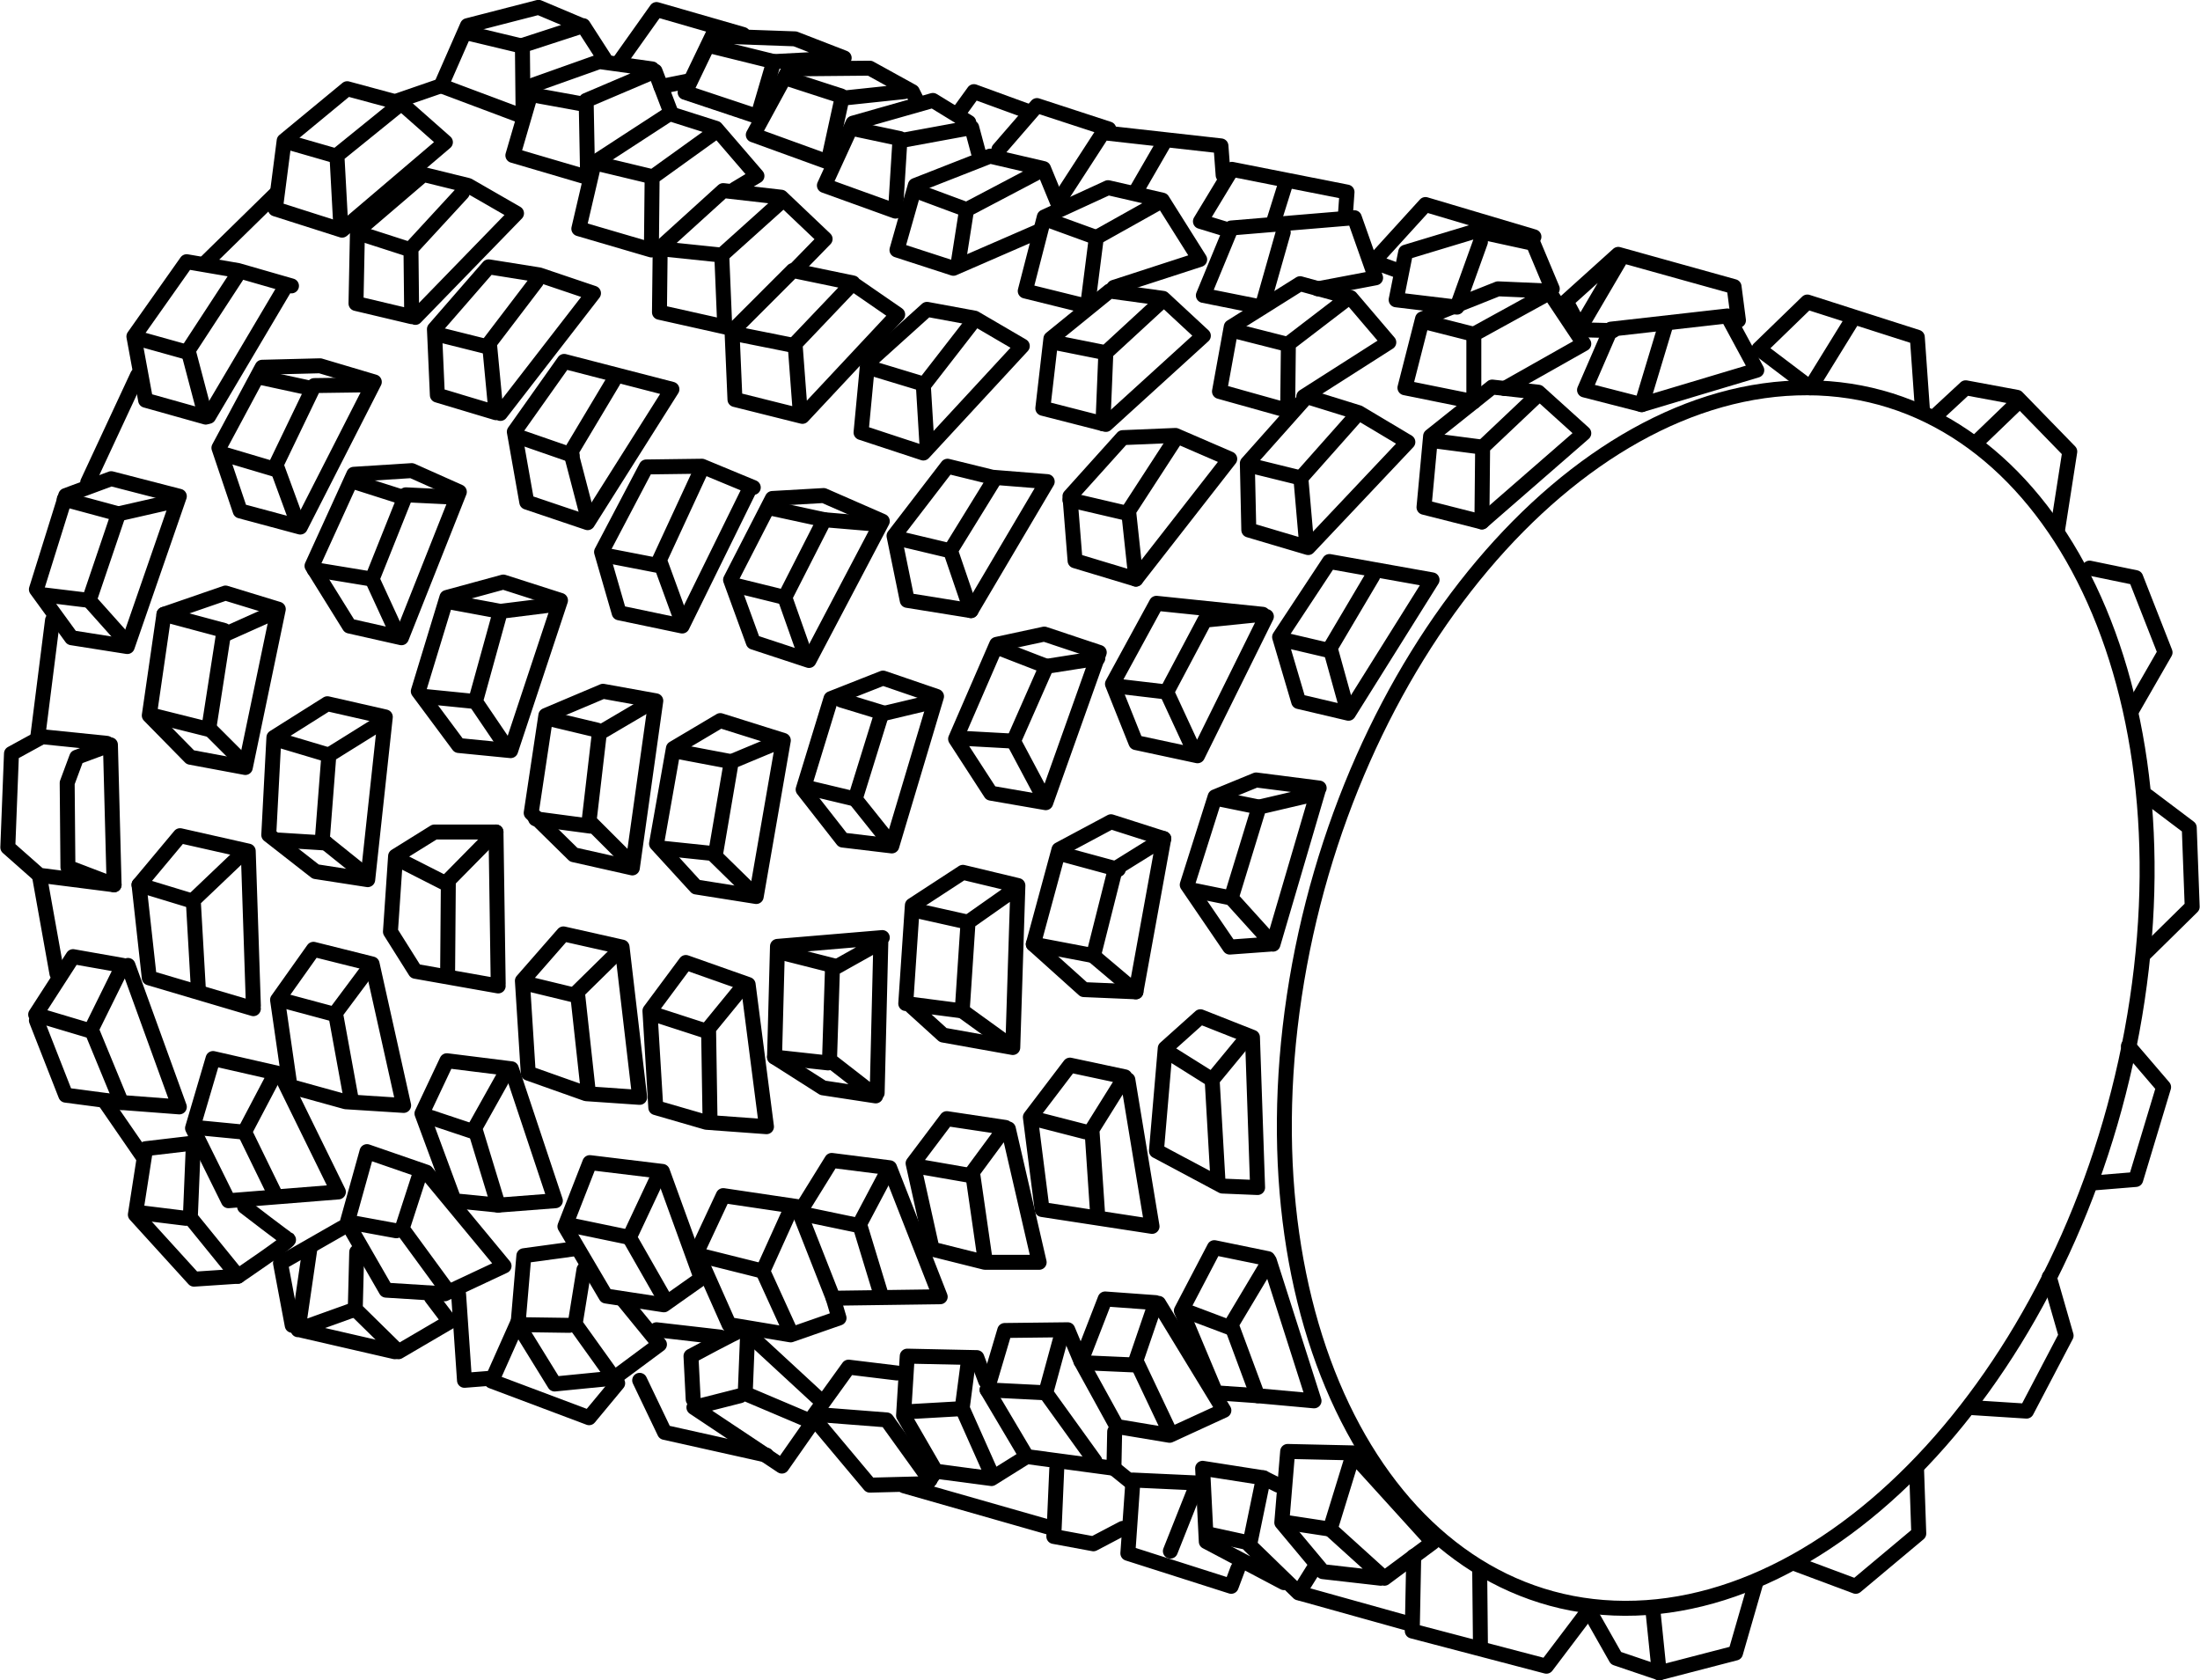 <?xml version="1.0" encoding="UTF-8"?>
<!DOCTYPE svg PUBLIC "-//W3C//DTD SVG 1.1//EN" "http://www.w3.org/Graphics/SVG/1.1/DTD/svg11.dtd">
<!-- Creator: CorelDRAW X7 -->
<svg xmlns="http://www.w3.org/2000/svg" xml:space="preserve" width="3000px" height="2291px" version="1.1" style="shape-rendering:geometricPrecision; text-rendering:geometricPrecision; image-rendering:optimizeQuality; fill-rule:evenodd; clip-rule:evenodd"
viewBox="0 0 3000 2292"
 xmlns:xlink="http://www.w3.org/1999/xlink">
 <defs>
  <style type="text/css">
   <![CDATA[
    .str0 {stroke:black;stroke-width:20.402;stroke-linecap:round;stroke-linejoin:round}
    .fil0 {fill:none;fill-rule:nonzero}
   ]]>
  </style>
 </defs>
 <g id="Layer_x0020_1">
  <g id="_903332864">
   <polygon class="fil0 str0" points="1587,1144 1521,1185 1491,1304 1549,1353 "/>
   <polyline class="fil0 str0" points="1587,1144 1515,1121 1444,1159 1409,1288 1478,1350 1549,1353 "/>
   <line class="fil0 str0" x1="1409" y1="1288" x2="1493" y2= "1304" />
   <line class="fil0 str0" x1="1444" y1="1164" x2="1525" y2= "1186" />
   <path class="fil0 str0" d="M2915 1364c-69,460 -382,831 -699,830 -318,-1 -520,-375 -451,-835 69,-459 382,-831 700,-830 317,1 519,375 450,835z"/>
   <polyline class="fil0 str0" points="2640,567 2681,529 2751,542 2823,616 2806,725 "/>
   <line class="fil0 str0" x1="2751" y1="550" x2="2697" y2= "602" />
   <polyline class="fil0 str0" points="2850,775 2913,788 2953,890 2907,970 "/>
   <polyline class="fil0 str0" points="2929,1086 2986,1129 2990,1237 2926,1300 "/>
   <polyline class="fil0 str0" points="2903,1427 2951,1483 2913,1609 2852,1614 "/>
   <polyline class="fil0 str0" points="2795,1742 2818,1822 2764,1925 2686,1920 "/>
   <polyline class="fil0 str0" points="2614,2005 2617,2092 2531,2164 2448,2133 "/>
   <polyline class="fil0 str0" points="2395,2158 2367,2255 2263,2282 2204,2262 2166,2195 "/>
   <line class="fil0 str0" x1="2254" y1="2194" x2="2263" y2= "2282" />
   <polyline class="fil0 str0" points="2622,559 2615,460 2465,412 2399,476 2469,529 2527,435 "/>
   <polygon class="fil0 str0" points="2396,505 2356,431 2197,449 2161,532 2239,552 "/>
   <line class="fil0 str0" x1="2271" y1="446" x2="2239" y2= "552" />
   <polygon class="fil0 str0" points="2160,591 2098,535 2035,528 1951,595 1942,692 2021,712 "/>
   <polyline class="fil0 str0" points="2096,540 2022,610 2021,712 "/>
   <line class="fil0 str0" x1="1953" y1="601" x2="2022" y2= "610" />
   <polygon class="fil0 str0" points="1953,791 1839,973 1771,957 1745,869 1813,766 "/>
   <polyline class="fil0 str0" points="1872,786 1814,884 1837,967 "/>
   <line class="fil0 str0" x1="1747" y1="872" x2="1811" y2= "887" />
   <polyline class="fil0 str0" points="1794,1083 1717,1101 1679,1225 1736,1288 1798,1077 1799,1075 1713,1064 1657,1087 1619,1207 1677,1292 1732,1288 "/>
   <line class="fil0 str0" x1="1625" y1="1214" x2="1679" y2= "1225" />
   <line class="fil0 str0" x1="1663" y1="1090" x2="1717" y2= "1101" />
   <polygon class="fil0 str0" points="1708,1415 1637,1387 1589,1430 1577,1570 1667,1618 1715,1620 "/>
   <polyline class="fil0 str0" points="1700,1416 1653,1473 1661,1612 "/>
   <line class="fil0 str0" x1="1594" y1="1436" x2="1653" y2= "1473" />
   <polygon class="fil0 str0" points="1731,1720 1792,1911 1715,1904 1679,1807 "/>
   <polyline class="fil0 str0" points="1729,1717 1656,1702 1611,1788 1658,1900 1715,1904 "/>
   <line class="fil0 str0" x1="1616" y1="1788" x2="1677" y2= "1811" />
   <polyline class="fil0 str0" points="1846,1985 1954,2104 1888,2153 1814,2086 1846,1982 1756,1980 1748,2077 1804,2144 1883,2153 "/>
   <line class="fil0 str0" x1="1755" y1="2077" x2="1814" y2= "2086" />
   <polyline class="fil0 str0" points="2165,2199 2109,2273 1926,2225 1928,2123 "/>
   <line class="fil0 str0" x1="2018" y1="2143" x2="2019" y2= "2243" />
   <polyline class="fil0 str0" points="2371,437 2365,391 2207,347 2136,411 2155,447 2209,355 "/>
   <line class="fil0 str0" x1="2160" y1="450" x2="2200" y2= "451" />
   <polyline class="fil0 str0" points="2052,530 2160,469 2112,397 2043,394 1940,435 1916,529 2010,548 2010,456 2110,401 "/>
   <line class="fil0 str0" x1="1943" y1="439" x2="2010" y2= "456" />
   <line class="fil0 str0" x1="1705" y1="635" x2="1774" y2= "652" />
   <polyline class="fil0 str0" points="1853,563 1920,603 1784,747 1703,723 1701,632 1782,541 1853,563 1774,652 1782,744 "/>
   <polyline class="fil0 str0" points="1727,841 1633,1031 1549,1013 1517,933 1577,823 1722,838 1643,846 1591,944 1629,1026 "/>
   <line class="fil0 str0" x1="1523" y1="936" x2="1591" y2= "944" />
   <polyline class="fil0 str0" points="1538,1473 1571,1673 1421,1650 1405,1524 1459,1453 1534,1469 1489,1541 1497,1660 "/>
   <line class="fil0 str0" x1="1410" y1="1526" x2="1480" y2= "1544" />
   <polyline class="fil0 str0" points="1580,1778 1669,1924 1595,1958 1523,1946 1474,1857 1507,1772 1576,1777 1549,1856 1594,1951 "/>
   <line class="fil0 str0" x1="1478" y1="1859" x2="1546" y2= "1862" />
   <polyline class="fil0 str0" points="2117,394 2091,332 2013,315 1917,344 1904,409 1987,419 2019,330 "/>
   <polyline class="fil0 str0" points="1778,541 1894,467 1842,406 1773,387 1679,446 1663,534 1756,560 1757,469 1834,410 "/>
   <line class="fil0 str0" x1="1682" y1="451" x2="1753" y2= "469" />
   <polyline class="fil0 str0" points="1797,394 1876,379 1847,297 1679,311 1641,403 1721,419 1750,317 "/>
   <polygon class="fil0 str0" points="1641,458 1586,407 1513,397 1433,462 1422,557 1508,579 "/>
   <polyline class="fil0 str0" points="1584,411 1508,481 1504,578 "/>
   <line class="fil0 str0" x1="1437" y1="467" x2="1502" y2= "480" />
   <polyline class="fil0 str0" points="1835,290 1837,262 1680,231 1637,302 1673,313 "/>
   <line class="fil0 str0" x1="1753" y1="251" x2="1737" y2= "302" />
   <polygon class="fil0 str0" points="1677,626 1603,594 1531,597 1459,677 1466,765 1549,790 "/>
   <polyline class="fil0 str0" points="1602,600 1539,697 1549,790 "/>
   <line class="fil0 str0" x1="1459" y1="682" x2="1536" y2= "700" />
   <polygon class="fil0 str0" points="1499,890 1426,1095 1351,1082 1303,1008 1359,879 1424,865 "/>
   <polyline class="fil0 str0" points="1497,898 1427,909 1382,1011 1423,1088 "/>
   <line class="fil0 str0" x1="1309" y1="1007" x2="1382" y2= "1011" />
   <line class="fil0 str0" x1="1365" y1="885" x2="1427" y2= "909" />
   <line class="fil0 str0" x1="1244" y1="1241" x2="1320" y2= "1258" />
   <polyline class="fil0 str0" points="1243,1373 1286,1412 1381,1429 1388,1208 1313,1190 1244,1235 1235,1369 1312,1379 1320,1258 1384,1213 "/>
   <line class="fil0 str0" x1="1312" y1="1379" x2="1377" y2= "1426" />
   <polyline class="fil0 str0" points="1375,1540 1417,1722 1343,1722 1271,1704 1245,1587 1291,1526 1371,1538 1326,1599 1343,1717 "/>
   <line class="fil0 str0" x1="1251" y1="1591" x2="1320" y2= "1603" />
   <polyline class="fil0 str0" points="1519,392 1636,354 1585,273 1511,256 1424,296 1398,397 1483,418 1495,324 1579,277 "/>
   <line class="fil0 str0" x1="1429" y1="300" x2="1495" y2= "324" />
   <polyline class="fil0 str0" points="1444,281 1423,230 1350,213 1248,253 1223,341 1300,366 1415,316 "/>
   <polyline class="fil0 str0" points="1307,356 1318,286 1413,236 "/>
   <line class="fil0 str0" x1="1248" y1="260" x2="1318" y2= "286" />
   <polygon class="fil0 str0" points="1394,472 1329,434 1264,422 1183,495 1174,590 1259,618 "/>
   <polyline class="fil0 str0" points="1264,608 1259,526 1325,441 "/>
   <line class="fil0 str0" x1="1187" y1="502" x2="1253" y2= "522" />
   <polygon class="fil0 str0" points="1428,657 1353,651 1292,636 1219,731 1237,819 1324,833 "/>
   <polyline class="fil0 str0" points="1354,657 1296,751 1324,833 "/>
   <line class="fil0 str0" x1="1227" y1="735" x2="1290" y2= "750" />
   <polygon class="fil0 str0" points="1277,950 1204,925 1133,953 1095,1077 1149,1146 1216,1154 "/>
   <polyline class="fil0 str0" points="1265,959 1202,974 1166,1090 1214,1150 "/>
   <line class="fil0 str0" x1="1166" y1="1090" x2="1099" y2= "1074" />
   <line class="fil0 str0" x1="1206" y1="973" x2="1147" y2= "955" />
   <polyline class="fil0 str0" points="1203,1279 1060,1291 1056,1442 1122,1484 1194,1495 1131,1446 1135,1322 1201,1285 1196,1491 "/>
   <line class="fil0 str0" x1="1129" y1="1450" x2="1056" y2= "1442" />
   <line class="fil0 str0" x1="1139" y1="1318" x2="1064" y2= "1299" />
   <polygon class="fil0 str0" points="1213,1593 1282,1769 1136,1771 1090,1654 1134,1583 "/>
   <polyline class="fil0 str0" points="1208,1602 1172,1670 1200,1762 "/>
   <line class="fil0 str0" x1="1167" y1="1671" x2="1095" y2= "1656" />
   <polyline class="fil0 str0" points="1474,1857 1456,1814 1370,1815 1346,1896 1400,1987 1519,2003 1520,1953 "/>
   <polyline class="fil0 str0" points="1447,1823 1426,1900 1493,1993 "/>
   <line class="fil0 str0" x1="1426" y1="1900" x2="1346" y2= "1896" />
   <polyline class="fil0 str0" points="1344,1884 1332,1852 1237,1850 1232,1931 1276,2007 1352,2017 1400,1987 "/>
   <polyline class="fil0 str0" points="1320,1860 1312,1921 1353,2013 "/>
   <line class="fil0 str0" x1="1305" y1="1922" x2="1235" y2= "1926" />
   <polyline class="fil0 str0" points="1087,1646 986,1631 950,1708 994,1807 1078,1821 1144,1798 1136,1771 "/>
   <polyline class="fil0 str0" points="1078,1650 1040,1734 1076,1813 "/>
   <line class="fil0 str0" x1="1040" y1="1734" x2="956" y2= "1713" />
   <polygon class="fil0 str0" points="956,1744 905,1780 826,1768 770,1673 804,1586 903,1598 "/>
   <polyline class="fil0 str0" points="897,1605 858,1688 906,1772 "/>
   <line class="fil0 str0" x1="858" y1="1688" x2="776" y2= "1671" />
   <polygon class="fil0 str0" points="1045,1537 1020,1343 935,1313 886,1379 894,1511 963,1531 "/>
   <polyline class="fil0 str0" points="1011,1348 966,1403 968,1528 "/>
   <line class="fil0 str0" x1="890" y1="1383" x2="961" y2= "1406" />
   <polygon class="fil0 str0" points="1068,1010 982,983 918,1021 895,1151 949,1210 1031,1223 "/>
   <polyline class="fil0 str0" points="1057,1014 997,1039 975,1168 1026,1218 "/>
   <line class="fil0 str0" x1="902" y1="1157" x2="969" y2= "1164" />
   <line class="fil0 str0" x1="923" y1="1025" x2="997" y2= "1039" />
   <polygon class="fil0 str0" points="1103,901 1203,711 1123,676 1053,680 996,791 1027,876 "/>
   <polyline class="fil0 str0" points="1099,897 1070,815 1124,709 1195,715 "/>
   <line class="fil0 str0" x1="1050" y1="693" x2="1124" y2= "709" />
   <line class="fil0 str0" x1="1001" y1="798" x2="1070" y2= "815" />
   <polyline class="fil0 str0" points="1027,665 957,636 881,637 820,753 844,836 930,854 1022,667 "/>
   <polyline class="fil0 str0" points="930,849 899,764 955,643 "/>
   <line class="fil0 str0" x1="828" y1="758" x2="895" y2= "771" />
   <polygon class="fil0 str0" points="862,1184 894,956 822,943 744,976 724,1109 782,1166 "/>
   <polyline class="fil0 str0" points="857,1174 803,1120 817,1000 885,960 "/>
   <line class="fil0 str0" x1="747" y1="980" x2="814" y2= "996" />
   <line class="fil0 str0" x1="805" y1="1127" x2="730" y2= "1117" />
   <polygon class="fil0 str0" points="696,1024 764,819 686,794 609,815 570,943 625,1017 "/>
   <polyline class="fil0 str0" points="688,1016 648,957 682,834 754,825 "/>
   <line class="fil0 str0" x1="612" y1="821" x2="682" y2= "834" />
   <line class="fil0 str0" x1="578" y1="950" x2="648" y2= "957" />
   <polygon class="fil0 str0" points="501,1200 525,978 446,960 373,1006 366,1139 430,1189 "/>
   <polyline class="fil0 str0" points="500,1195 439,1146 448,1030 517,987 "/>
   <line class="fil0 str0" x1="381" y1="1010" x2="448" y2= "1030" />
   <line class="fil0 str0" x1="444" y1="1150" x2="380" y2= "1146" />
   <polygon class="fil0 str0" points="547,870 626,671 561,642 482,647 425,772 476,854 "/>
   <polyline class="fil0 str0" points="542,866 507,790 553,675 615,678 "/>
   <line class="fil0 str0" x1="482" y1="657" x2="551" y2= "679" />
   <line class="fil0 str0" x1="428" y1="777" x2="507" y2= "790" />
   <polygon class="fil0 str0" points="801,713 916,531 769,493 701,589 718,685 "/>
   <path class="fil0 str0" d="M801 705c-1,-4 -23,-88 -23,-88l58 -97"/>
   <line class="fil0 str0" x1="780" y1="621" x2="705" y2= "595" />
   <polygon class="fil0 str0" points="409,719 510,521 436,499 357,501 298,611 327,697 "/>
   <polyline class="fil0 str0" points="405,713 376,634 428,526 500,525 "/>
   <line class="fil0 str0" x1="351" y1="514" x2="425" y2= "530" />
   <line class="fil0 str0" x1="303" y1="619" x2="377" y2= "641" />
   <polygon class="fil0 str0" points="379,831 307,809 223,838 203,976 259,1033 334,1047 "/>
   <polyline class="fil0 str0" points="208,976 284,995 305,860 223,838 "/>
   <line class="fil0 str0" x1="305" y1="866" x2="372" y2= "836" />
   <line class="fil0 str0" x1="288" y1="997" x2="331" y2= "1040" />
   <polygon class="fil0 str0" points="173,882 244,677 151,653 89,676 49,804 97,870 "/>
   <polyline class="fil0 str0" points="55,811 121,819 161,701 87,681 "/>
   <line class="fil0 str0" x1="121" y1="819" x2="171" y2= "875" />
   <line class="fil0 str0" x1="161" y1="701" x2="231" y2= "685" />
   <polygon class="fil0 str0" points="150,1016 104,1033 91,1068 92,1183 155,1207 "/>
   <polyline class="fil0 str0" points="145,1014 57,1005 15,1028 10,1156 53,1194 155,1207 "/>
   <line class="fil0 str0" x1="51" y1="1004" x2="71" y2= "846" />
   <polyline class="fil0 str0" points="174,1317 244,1510 165,1504 125,1407 48,1384 99,1305 167,1317 125,1402 "/>
   <polyline class="fil0 str0" points="49,1392 89,1494 165,1504 "/>
   <line class="fil0 str0" x1="53" y1="1194" x2="77" y2= "1328" />
   <line class="fil0 str0" x1="1001" y1="455" x2="1081" y2= "471" />
   <polyline class="fil0 str0" points="1166,389 1224,429 1094,568 1002,545 998,452 1081,369 1163,386 1084,469 1091,562 "/>
   <polyline class="fil0 str0" points="993,447 899,426 900,338 986,260 1065,269 1125,326 1086,366 "/>
   <polyline class="fil0 str0" points="907,340 984,348 988,444 "/>
   <line class="fil0 str0" x1="984" y1="348" x2="1063" y2= "277" />
   <polyline class="fil0 str0" points="682,564 809,400 735,375 666,364 592,449 596,539 676,563 667,468 731,384 "/>
   <line class="fil0 str0" x1="596" y1="456" x2="664" y2= "473" />
   <polyline class="fil0 str0" points="566,433 704,291 638,253 577,238 487,315 485,414 561,432 560,339 630,263 "/>
   <line class="fil0 str0" x1="492" y1="319" x2="554" y2= "339" />
   <polyline class="fil0 str0" points="397,390 324,369 254,357 182,459 198,546 280,569 256,478 322,377 "/>
   <line class="fil0 str0" x1="185" y1="461" x2="253" y2= "480" />
   <line class="fil0 str0" x1="390" y1="389" x2="284" y2= "568" />
   <line class="fil0 str0" x1="187" y1="512" x2="119" y2= "658" />
   <polygon class="fil0 str0" points="607,194 547,141 473,121 387,192 375,285 466,314 "/>
   <polyline class="fil0 str0" points="464,304 459,212 543,144 "/>
   <line class="fil0 str0" x1="455" y1="212" x2="396" y2= "195" />
   <line class="fil0 str0" x1="376" y1="264" x2="280" y2= "358" />
   <polyline class="fil0 str0" points="1002,258 1032,240 976,175 913,155 810,222 789,312 888,341 889,242 971,183 "/>
   <line class="fil0 str0" x1="810" y1="222" x2="885" y2= "240" />
   <polyline class="fil0 str0" points="1336,215 1325,174 1227,192 1221,288 1124,253 1163,168 1272,137 1321,167 "/>
   <line class="fil0 str0" x1="1161" y1="175" x2="1227" y2= "189" />
   <polyline class="fil0 str0" points="1250,137 1244,125 1186,93 1076,94 1027,184 1129,221 1148,134 1233,125 "/>
   <line class="fil0 str0" x1="1073" y1="107" x2="1147" y2= "131" />
   <polygon class="fil0 str0" points="1151,79 1084,53 971,49 934,126 1033,159 1055,84 "/>
   <line class="fil0 str0" x1="966" y1="62" x2="1055" y2= "84" />
   <polyline class="fil0 str0" points="914,152 893,97 799,137 801,242 699,212 727,116 817,84 889,94 "/>
   <line class="fil0 str0" x1="729" y1="130" x2="795" y2= "142" />
   <polyline class="fil0 str0" points="824,80 795,35 712,62 713,159 601,117 637,35 734,10 791,34 "/>
   <line class="fil0 str0" x1="637" y1="45" x2="708" y2= "62" />
   <line class="fil0 str0" x1="601" y1="117" x2="543" y2= "137" />
   <polyline class="fil0 str0" points="846,82 895,13 1013,47 "/>
   <line class="fil0 str0" x1="901" y1="118" x2="941" y2= "110" />
   <polyline class="fil0 str0" points="1668,239 1665,199 1504,181 1445,272 "/>
   <line class="fil0 str0" x1="1586" y1="197" x2="1549" y2= "261" />
   <polyline class="fil0 str0" points="1512,176 1414,144 1362,204 "/>
   <polyline class="fil0 str0" points="1402,152 1328,125 1307,154 "/>
   <polyline class="fil0 str0" points="2092,323 1944,279 1873,357 1906,369 "/>
   <polyline class="fil0 str0" points="345,1372 338,1161 245,1140 189,1207 203,1334 345,1376 "/>
   <polyline class="fil0 str0" points="270,1350 263,1228 326,1168 "/>
   <line class="fil0 str0" x1="189" y1="1207" x2="258" y2= "1228" />
   <polygon class="fil0 str0" points="550,1508 507,1315 427,1295 378,1364 395,1482 471,1503 "/>
   <polyline class="fil0 str0" points="478,1497 457,1382 504,1319 "/>
   <line class="fil0 str0" x1="386" y1="1365" x2="453" y2= "1383" />
   <polygon class="fil0 str0" points="872,1497 848,1292 768,1274 712,1338 720,1464 799,1492 "/>
   <polyline class="fil0 str0" points="802,1490 787,1353 843,1298 "/>
   <line class="fil0 str0" x1="719" y1="1342" x2="781" y2= "1357" />
   <polygon class="fil0 str0" points="757,1638 697,1458 609,1447 575,1519 619,1638 679,1644 "/>
   <polyline class="fil0 str0" points="679,1644 647,1539 689,1464 "/>
   <line class="fil0 str0" x1="580" y1="1522" x2="643" y2= "1543" />
   <polygon class="fil0 str0" points="687,1727 581,1599 500,1571 473,1668 526,1760 606,1765 "/>
   <polyline class="fil0 str0" points="608,1758 548,1676 572,1602 "/>
   <line class="fil0 str0" x1="480" y1="1668" x2="540" y2= "1679" />
   <polygon class="fil0 str0" points="461,1626 382,1465 290,1444 262,1539 311,1638 "/>
   <polyline class="fil0 str0" points="374,1628 333,1544 373,1468 "/>
   <line class="fil0 str0" x1="266" y1="1538" x2="328" y2= "1544" />
   <path class="fil0 str0" d="M266 1559l-68 8 -14 90 80 88 60 -4c0,0 71,-48 69,-50 -3,-1 -60,-45 -60,-45"/>
   <polyline class="fil0 str0" points="324,1741 259,1661 263,1564 "/>
   <line class="fil0 str0" x1="188" y1="1654" x2="253" y2= "1662" />
   <polyline class="fil0 str0" points="679,1342 676,1135 592,1135 539,1168 532,1271 566,1325 679,1345 "/>
   <polyline class="fil0 str0" points="610,1327 611,1201 676,1135 "/>
   <line class="fil0 str0" x1="546" y1="1174" x2="605" y2= "1204" />
   <polyline class="fil0 str0" points="466,1675 382,1723 398,1808 "/>
   <polyline class="fil0 str0" points="1223,1873 1157,1865 1108,1933 1186,2026 1264,2024 1276,2007 "/>
   <polyline class="fil0 str0" points="1119,1930 1209,1937 1268,2019 "/>
   <polyline class="fil0 str0" points="872,1883 906,1954 1045,1985 "/>
   <line class="fil0 str0" x1="895" y1="1814" x2="982" y2= "1824" />
   <polyline class="fil0 str0" points="1791,2141 1771,2173 1704,2108 1723,2016 1640,2003 1645,2103 1751,2159 "/>
   <line class="fil0 str0" x1="1645" y1="2092" x2="1700" y2= "2104" />
   <line class="fil0 str0" x1="1723" y1="2016" x2="1743" y2= "2026" />
   <polyline class="fil0 str0" points="1632,2023 1545,2019 1538,2119 1679,2164 1688,2140 "/>
   <line class="fil0 str0" x1="1629" y1="2033" x2="1596" y2= "2116" />
   <polyline class="fil0 str0" points="1441,2004 1437,2096 1491,2106 1531,2085 "/>
   <line class="fil0 str0" x1="1519" y1="2003" x2="1540" y2= "2020" />
   <line class="fil0 str0" x1="1233" y1="2027" x2="1429" y2= "2083" />
   <line class="fil0 str0" x1="1775" y1="2174" x2="1922" y2= "2215" />
   <polyline class="fil0 str0" points="796,1732 784,1806 837,1880 899,1834 850,1774 "/>
   <polyline class="fil0 str0" points="780,1704 714,1713 706,1807 776,1808 "/>
   <polyline class="fil0 str0" points="706,1807 756,1888 837,1880 "/>
   <line class="fil0 str0" x1="1023" y1="1822" x2="1114" y2= "1906" />
   <polyline class="fil0 str0" points="1019,1826 1016,1901 1108,1940 1066,2000 946,1920 1009,1904 "/>
   <path class="fil0 str0" d="M1008 1816c-3,0 -66,34 -66,34l3 59"/>
   <polyline class="fil0 str0" points="842,1887 803,1934 670,1884 707,1801 "/>
   <polyline class="fil0 str0" points="486,1708 484,1786 543,1844 613,1803 588,1770 "/>
   <polyline class="fil0 str0" points="422,1704 406,1814 484,1786 "/>
   <line class="fil0 str0" x1="412" y1="1815" x2="538" y2= "1844" />
   <line class="fil0 str0" x1="142" y1="1502" x2="193" y2= "1576" />
   <polyline class="fil0 str0" points="625,1766 633,1883 671,1880 "/>
  </g>
 </g>
</svg>
